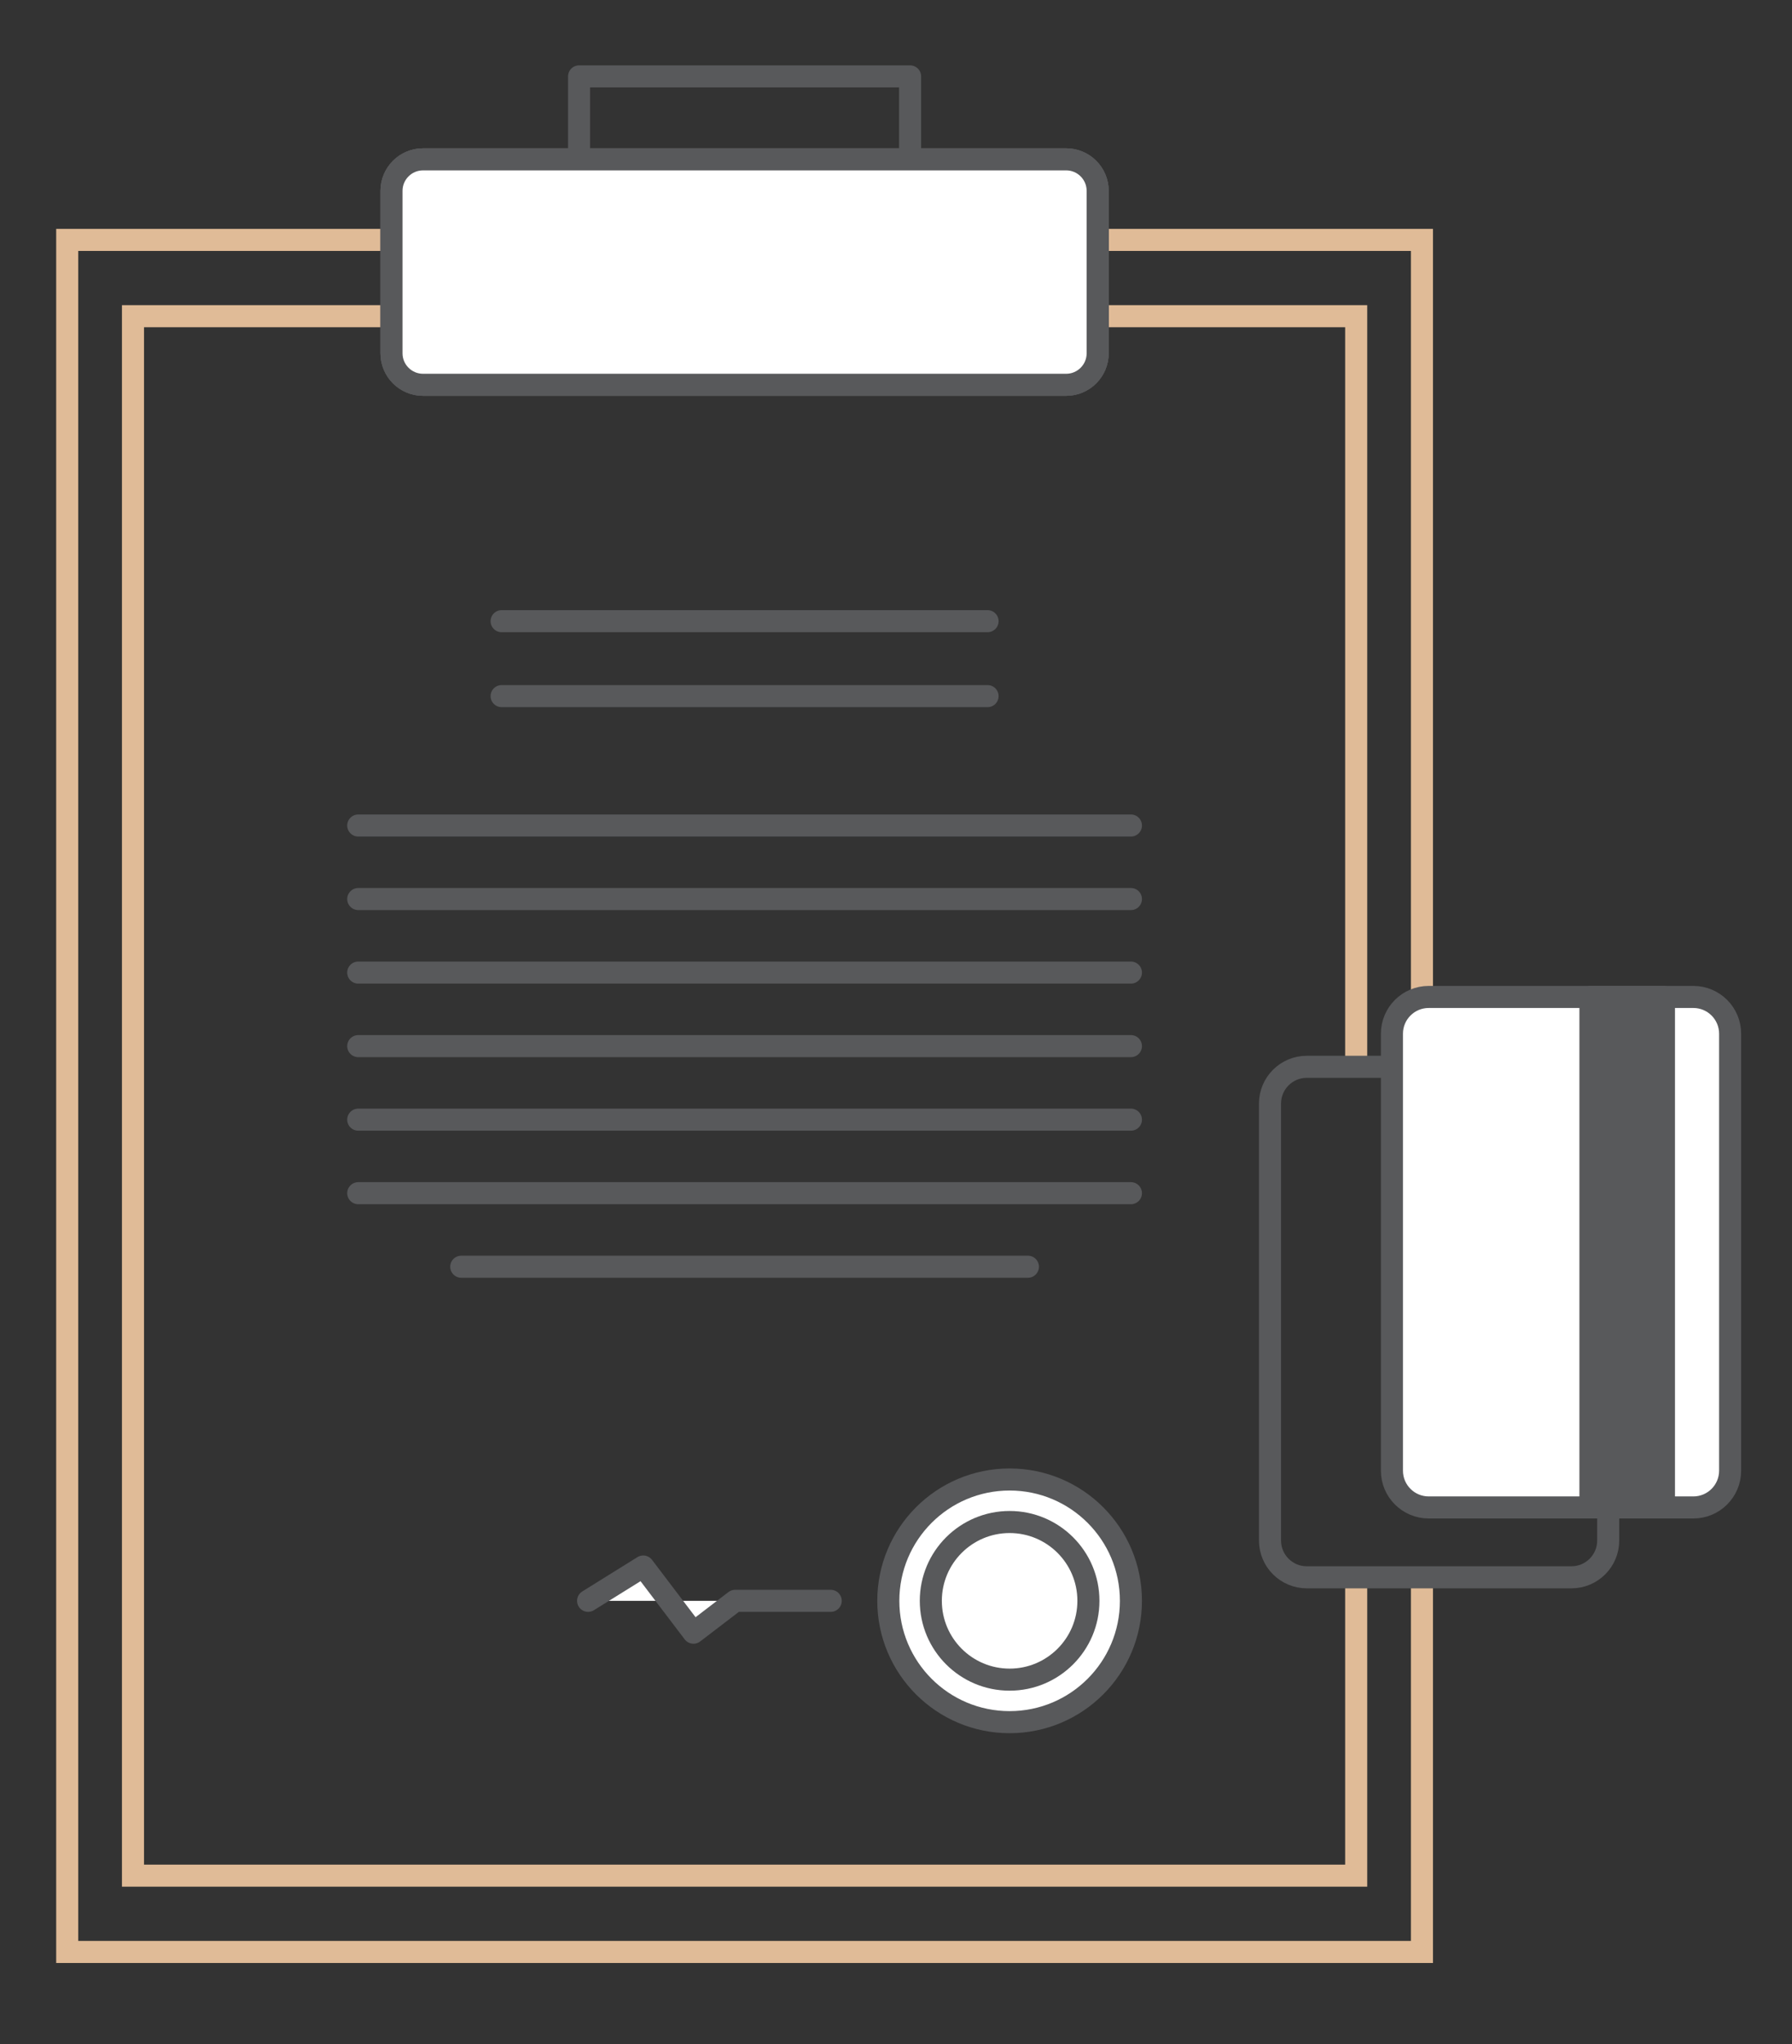 <?xml version="1.0" encoding="utf-8"?>
<!-- Generator: Adobe Illustrator 16.0.0, SVG Export Plug-In . SVG Version: 6.00 Build 0)  -->
<!DOCTYPE svg PUBLIC "-//W3C//DTD SVG 1.1//EN" "http://www.w3.org/Graphics/SVG/1.1/DTD/svg11.dtd">
<svg version="1.1" id="Слой_1" xmlns="http://www.w3.org/2000/svg" xmlns:xlink="http://www.w3.org/1999/xlink" x="0px" y="0px"
	 width="243.739px" height="278px" viewBox="0 0 243.739 278" enable-background="new 0 0 243.739 278" xml:space="preserve">
<rect x="0" y="0" width="243.739" height="278" fill="#333333" stroke="none"/>
<g>
	<defs>
		<rect id="SVGID_1_" x="-220.357" y="-1482.111" width="1440" height="3111"/>
	</defs>
	<clipPath id="SVGID_2_">
		<use xlink:href="#SVGID_1_"  overflow="visible"/>
	</clipPath>
</g>
<g>
	<defs>
		<rect id="SVGID_3_" x="234.172" y="-721.574" width="20.975" height="64.03"/>
	</defs>
	<clipPath id="SVGID_4_">
		<use xlink:href="#SVGID_3_"  overflow="visible"/>
	</clipPath>
	<g clip-path="url(#SVGID_4_)">
		<defs>
			<rect id="SVGID_5_" x="-220.357" y="-1482.111" width="1440" height="3111"/>
		</defs>
		<clipPath id="SVGID_6_">
			<use xlink:href="#SVGID_5_"  overflow="visible"/>
		</clipPath>
	</g>
</g>
<g>
	<defs>
		<rect id="SVGID_7_" x="-220.357" y="-1482.111" width="1440" height="3111"/>
	</defs>
	<clipPath id="SVGID_8_">
		<use xlink:href="#SVGID_7_"  overflow="visible"/>
	</clipPath>
</g>
<g>
	<defs>
		<polygon id="SVGID_9_" points="215.071,993.799 215.071,1016.408 247.578,1016.408 230.808,993.799 		"/>
	</defs>
	<clipPath id="SVGID_10_">
		<use xlink:href="#SVGID_9_"  overflow="visible"/>
	</clipPath>
	<g clip-path="url(#SVGID_10_)">
		<defs>
			<rect id="SVGID_11_" x="-220.357" y="-1482.111" width="1440" height="3111"/>
		</defs>
		<clipPath id="SVGID_12_">
			<use xlink:href="#SVGID_11_"  overflow="visible"/>
		</clipPath>
	</g>
</g>
<g>
	<defs>
		<rect id="SVGID_13_" x="-220.357" y="-1482.111" width="1440" height="3111"/>
	</defs>
	<clipPath id="SVGID_14_">
		<use xlink:href="#SVGID_13_"  overflow="visible"/>
	</clipPath>
</g>
<g>
	<defs>
		<path id="SVGID_15_" d="M252.98,1066.5c0,10.293-8.351,18.638-18.653,18.638s-18.653-8.345-18.653-18.638
			s8.351-18.637,18.653-18.637S252.98,1056.207,252.98,1066.5"/>
	</defs>
	<clipPath id="SVGID_16_">
		<use xlink:href="#SVGID_15_"  overflow="visible"/>
	</clipPath>
	<g clip-path="url(#SVGID_16_)">
		<defs>
			<rect id="SVGID_17_" x="-220.357" y="-1482.111" width="1440" height="3111"/>
		</defs>
		<clipPath id="SVGID_18_">
			<use xlink:href="#SVGID_17_"  overflow="visible"/>
		</clipPath>
	</g>
</g>
<g>
	<defs>
		<rect id="SVGID_19_" x="-220.357" y="-1482.111" width="1440" height="3111"/>
	</defs>
	<clipPath id="SVGID_20_">
		<use xlink:href="#SVGID_19_"  overflow="visible"/>
	</clipPath>
</g>
<g>
	<defs>
		<path id="SVGID_21_" d="M241.322,1066.5c0,3.86-3.132,6.989-6.995,6.989s-6.995-3.129-6.995-6.989
			c0-3.859,3.132-6.989,6.995-6.989S241.322,1062.64,241.322,1066.5"/>
	</defs>
	<clipPath id="SVGID_22_">
		<use xlink:href="#SVGID_21_"  overflow="visible"/>
	</clipPath>
	<g clip-path="url(#SVGID_22_)">
		<defs>
			<rect id="SVGID_23_" x="-220.357" y="-1482.111" width="1440" height="3111"/>
		</defs>
		<clipPath id="SVGID_24_">
			<use xlink:href="#SVGID_23_"  overflow="visible"/>
		</clipPath>
	</g>
</g>
<g>
	<defs>
		<ellipse id="SVGID_25_" cx="234.327" cy="1066.5" rx="6.995" ry="6.989"/>
	</defs>
	<clipPath id="SVGID_26_">
		<use xlink:href="#SVGID_25_"  overflow="visible"/>
	</clipPath>
	<g clip-path="url(#SVGID_26_)">
		<defs>
			<rect id="SVGID_27_" x="-220.357" y="-1482.111" width="1440" height="3111"/>
		</defs>
		<clipPath id="SVGID_28_">
			<use xlink:href="#SVGID_27_"  overflow="visible"/>
		</clipPath>
	</g>
</g>
<g>
	<defs>
		<rect id="SVGID_29_" x="-220.357" y="-1482.111" width="1440" height="3111"/>
	</defs>
	<clipPath id="SVGID_30_">
		<use xlink:href="#SVGID_29_"  overflow="visible"/>
	</clipPath>
</g>
<g>
	<defs>
		<path id="SVGID_31_" d="M112.479,1066.5c0,10.293-8.351,18.638-18.653,18.638s-18.653-8.345-18.653-18.638
			s8.351-18.637,18.653-18.637S112.479,1056.207,112.479,1066.5"/>
	</defs>
	<clipPath id="SVGID_32_">
		<use xlink:href="#SVGID_31_"  overflow="visible"/>
	</clipPath>
	<g clip-path="url(#SVGID_32_)">
		<defs>
			<rect id="SVGID_33_" x="-220.357" y="-1482.111" width="1440" height="3111"/>
		</defs>
		<clipPath id="SVGID_34_">
			<use xlink:href="#SVGID_33_"  overflow="visible"/>
		</clipPath>
	</g>
</g>
<g>
	<defs>
		<rect id="SVGID_35_" x="-220.357" y="-1482.111" width="1440" height="3111"/>
	</defs>
	<clipPath id="SVGID_36_">
		<use xlink:href="#SVGID_35_"  overflow="visible"/>
	</clipPath>
</g>
<g>
	<defs>
		<path id="SVGID_37_" d="M100.822,1066.5c0,3.86-3.132,6.989-6.995,6.989c-3.863,0-6.995-3.129-6.995-6.989
			c0-3.859,3.132-6.989,6.995-6.989C97.689,1059.51,100.822,1062.64,100.822,1066.5"/>
	</defs>
	<clipPath id="SVGID_38_">
		<use xlink:href="#SVGID_37_"  overflow="visible"/>
	</clipPath>
	<g clip-path="url(#SVGID_38_)">
		<defs>
			<rect id="SVGID_39_" x="-220.357" y="-1482.111" width="1440" height="3111"/>
		</defs>
		<clipPath id="SVGID_40_">
			<use xlink:href="#SVGID_39_"  overflow="visible"/>
		</clipPath>
	</g>
</g>
<g>
	<defs>
		<rect id="SVGID_41_" x="-220.357" y="-1482.111" width="1440" height="3111"/>
	</defs>
	<clipPath id="SVGID_42_">
		<use xlink:href="#SVGID_41_"  overflow="visible"/>
	</clipPath>
	
		<rect x="78.763" y="10.389" clip-path="url(#SVGID_42_)" fill="none" stroke="#58595B" stroke-width="3" stroke-linecap="round" stroke-linejoin="round" stroke-miterlimit="10" width="45.024" height="11.543"/>
</g>
<g>
	<defs>
		<path id="SVGID_43_" d="M68.227,84.473h66.096H68.227z"/>
	</defs>
	<clipPath id="SVGID_44_">
		<use xlink:href="#SVGID_43_"  overflow="visible"/>
	</clipPath>
	<g clip-path="url(#SVGID_44_)">
		<defs>
			<rect id="SVGID_45_" x="-220.357" y="-1482.111" width="1440" height="3111"/>
		</defs>
		<clipPath id="SVGID_46_">
			<use xlink:href="#SVGID_45_"  overflow="visible"/>
		</clipPath>
		<rect x="63.227" y="79.474" clip-path="url(#SVGID_46_)" fill="#FFFFFF" width="76.096" height="10"/>
	</g>
</g>
<g>
	<defs>
		<rect id="SVGID_47_" x="-220.357" y="-1482.111" width="1440" height="3111"/>
	</defs>
	<clipPath id="SVGID_48_">
		<use xlink:href="#SVGID_47_"  overflow="visible"/>
	</clipPath>
	
		<line clip-path="url(#SVGID_48_)" fill="none" stroke="#58595B" stroke-width="3" stroke-linecap="round" stroke-linejoin="round" stroke-miterlimit="10" x1="68.227" y1="84.473" x2="134.323" y2="84.473"/>
</g>
<g>
	<defs>
		<path id="SVGID_49_" d="M68.227,94.663h66.096H68.227z"/>
	</defs>
	<clipPath id="SVGID_50_">
		<use xlink:href="#SVGID_49_"  overflow="visible"/>
	</clipPath>
	<g clip-path="url(#SVGID_50_)">
		<defs>
			<rect id="SVGID_51_" x="-220.357" y="-1482.111" width="1440" height="3111"/>
		</defs>
		<clipPath id="SVGID_52_">
			<use xlink:href="#SVGID_51_"  overflow="visible"/>
		</clipPath>
		<rect x="63.227" y="89.663" clip-path="url(#SVGID_52_)" fill="#FFFFFF" width="76.096" height="10"/>
	</g>
</g>
<g>
	<defs>
		<rect id="SVGID_53_" x="-220.357" y="-1482.111" width="1440" height="3111"/>
	</defs>
	<clipPath id="SVGID_54_">
		<use xlink:href="#SVGID_53_"  overflow="visible"/>
	</clipPath>
	
		<line clip-path="url(#SVGID_54_)" fill="none" stroke="#58595B" stroke-width="3" stroke-linecap="round" stroke-linejoin="round" stroke-miterlimit="10" x1="134.323" y1="94.664" x2="68.227" y2="94.664"/>
</g>
<g>
	<defs>
		<path id="SVGID_55_" d="M48.726,112.26h105.097H48.726z"/>
	</defs>
	<clipPath id="SVGID_56_">
		<use xlink:href="#SVGID_55_"  overflow="visible"/>
	</clipPath>
	<g clip-path="url(#SVGID_56_)">
		<defs>
			<rect id="SVGID_57_" x="-220.357" y="-1482.111" width="1440" height="3111"/>
		</defs>
		<clipPath id="SVGID_58_">
			<use xlink:href="#SVGID_57_"  overflow="visible"/>
		</clipPath>
		<rect x="43.726" y="107.26" clip-path="url(#SVGID_58_)" fill="#FFFFFF" width="115.097" height="10"/>
	</g>
</g>
<g>
	<defs>
		<rect id="SVGID_59_" x="-220.357" y="-1482.111" width="1440" height="3111"/>
	</defs>
	<clipPath id="SVGID_60_">
		<use xlink:href="#SVGID_59_"  overflow="visible"/>
	</clipPath>
	
		<line clip-path="url(#SVGID_60_)" fill="none" stroke="#58595B" stroke-width="3" stroke-linecap="round" stroke-linejoin="round" stroke-miterlimit="10" x1="48.726" y1="112.26" x2="153.823" y2="112.26"/>
</g>
<g>
	<defs>
		<path id="SVGID_61_" d="M48.726,122.26h105.097H48.726z"/>
	</defs>
	<clipPath id="SVGID_62_">
		<use xlink:href="#SVGID_61_"  overflow="visible"/>
	</clipPath>
	<g clip-path="url(#SVGID_62_)">
		<defs>
			<rect id="SVGID_63_" x="-220.357" y="-1482.111" width="1440" height="3111"/>
		</defs>
		<clipPath id="SVGID_64_">
			<use xlink:href="#SVGID_63_"  overflow="visible"/>
		</clipPath>
		<rect x="43.726" y="117.26" clip-path="url(#SVGID_64_)" fill="#FFFFFF" width="115.097" height="10"/>
	</g>
</g>
<g>
	<defs>
		<rect id="SVGID_65_" x="-220.357" y="-1482.111" width="1440" height="3111"/>
	</defs>
	<clipPath id="SVGID_66_">
		<use xlink:href="#SVGID_65_"  overflow="visible"/>
	</clipPath>
	
		<line clip-path="url(#SVGID_66_)" fill="none" stroke="#58595B" stroke-width="3" stroke-linecap="round" stroke-linejoin="round" stroke-miterlimit="10" x1="48.726" y1="122.26" x2="153.823" y2="122.26"/>
</g>
<g>
	<defs>
		<path id="SVGID_67_" d="M48.726,132.261h105.097H48.726z"/>
	</defs>
	<clipPath id="SVGID_68_">
		<use xlink:href="#SVGID_67_"  overflow="visible"/>
	</clipPath>
	<g clip-path="url(#SVGID_68_)">
		<defs>
			<rect id="SVGID_69_" x="-220.357" y="-1482.111" width="1440" height="3111"/>
		</defs>
		<clipPath id="SVGID_70_">
			<use xlink:href="#SVGID_69_"  overflow="visible"/>
		</clipPath>
		<rect x="43.726" y="127.261" clip-path="url(#SVGID_70_)" fill="#FFFFFF" width="115.097" height="10"/>
	</g>
</g>
<g>
	<defs>
		<rect id="SVGID_71_" x="-220.357" y="-1482.111" width="1440" height="3111"/>
	</defs>
	<clipPath id="SVGID_72_">
		<use xlink:href="#SVGID_71_"  overflow="visible"/>
	</clipPath>
	
		<line clip-path="url(#SVGID_72_)" fill="none" stroke="#58595B" stroke-width="3" stroke-linecap="round" stroke-linejoin="round" stroke-miterlimit="10" x1="48.726" y1="132.26" x2="153.823" y2="132.26"/>
</g>
<g>
	<defs>
		<path id="SVGID_73_" d="M48.726,142.261h105.097H48.726z"/>
	</defs>
	<clipPath id="SVGID_74_">
		<use xlink:href="#SVGID_73_"  overflow="visible"/>
	</clipPath>
	<g clip-path="url(#SVGID_74_)">
		<defs>
			<rect id="SVGID_75_" x="-220.357" y="-1482.111" width="1440" height="3111"/>
		</defs>
		<clipPath id="SVGID_76_">
			<use xlink:href="#SVGID_75_"  overflow="visible"/>
		</clipPath>
		<rect x="43.726" y="137.261" clip-path="url(#SVGID_76_)" fill="#FFFFFF" width="115.097" height="10"/>
	</g>
</g>
<g>
	<defs>
		<rect id="SVGID_77_" x="-220.357" y="-1482.111" width="1440" height="3111"/>
	</defs>
	<clipPath id="SVGID_78_">
		<use xlink:href="#SVGID_77_"  overflow="visible"/>
	</clipPath>
	
		<line clip-path="url(#SVGID_78_)" fill="none" stroke="#58595B" stroke-width="3" stroke-linecap="round" stroke-linejoin="round" stroke-miterlimit="10" x1="48.726" y1="142.26" x2="153.823" y2="142.26"/>
</g>
<g>
	<defs>
		<path id="SVGID_79_" d="M48.726,152.261h105.097H48.726z"/>
	</defs>
	<clipPath id="SVGID_80_">
		<use xlink:href="#SVGID_79_"  overflow="visible"/>
	</clipPath>
	<g clip-path="url(#SVGID_80_)">
		<defs>
			<rect id="SVGID_81_" x="-220.357" y="-1482.111" width="1440" height="3111"/>
		</defs>
		<clipPath id="SVGID_82_">
			<use xlink:href="#SVGID_81_"  overflow="visible"/>
		</clipPath>
		<rect x="43.726" y="147.261" clip-path="url(#SVGID_82_)" fill="#FFFFFF" width="115.097" height="10"/>
	</g>
</g>
<g>
	<defs>
		<rect id="SVGID_83_" x="-220.357" y="-1482.111" width="1440" height="3111"/>
	</defs>
	<clipPath id="SVGID_84_">
		<use xlink:href="#SVGID_83_"  overflow="visible"/>
	</clipPath>
	
		<line clip-path="url(#SVGID_84_)" fill="none" stroke="#58595B" stroke-width="3" stroke-linecap="round" stroke-linejoin="round" stroke-miterlimit="10" x1="48.726" y1="152.26" x2="153.823" y2="152.26"/>
</g>
<g>
	<defs>
		<path id="SVGID_85_" d="M48.726,162.261h105.097H48.726z"/>
	</defs>
	<clipPath id="SVGID_86_">
		<use xlink:href="#SVGID_85_"  overflow="visible"/>
	</clipPath>
	<g clip-path="url(#SVGID_86_)">
		<defs>
			<rect id="SVGID_87_" x="-220.357" y="-1482.111" width="1440" height="3111"/>
		</defs>
		<clipPath id="SVGID_88_">
			<use xlink:href="#SVGID_87_"  overflow="visible"/>
		</clipPath>
		<rect x="43.726" y="157.261" clip-path="url(#SVGID_88_)" fill="#FFFFFF" width="115.097" height="10"/>
	</g>
</g>
<g>
	<defs>
		<rect id="SVGID_89_" x="-220.357" y="-1482.111" width="1440" height="3111"/>
	</defs>
	<clipPath id="SVGID_90_">
		<use xlink:href="#SVGID_89_"  overflow="visible"/>
	</clipPath>
	
		<line clip-path="url(#SVGID_90_)" fill="none" stroke="#58595B" stroke-width="3" stroke-linecap="round" stroke-linejoin="round" stroke-miterlimit="10" x1="48.726" y1="162.26" x2="153.823" y2="162.26"/>
</g>
<g>
	<defs>
		<path id="SVGID_91_" d="M62.737,172.26h77.075H62.737z"/>
	</defs>
	<clipPath id="SVGID_92_">
		<use xlink:href="#SVGID_91_"  overflow="visible"/>
	</clipPath>
	<g clip-path="url(#SVGID_92_)">
		<defs>
			<rect id="SVGID_93_" x="-220.357" y="-1482.111" width="1440" height="3111"/>
		</defs>
		<clipPath id="SVGID_94_">
			<use xlink:href="#SVGID_93_"  overflow="visible"/>
		</clipPath>
		<rect x="57.737" y="167.26" clip-path="url(#SVGID_94_)" fill="#FFFFFF" width="87.075" height="10"/>
	</g>
</g>
<g>
	<defs>
		<rect id="SVGID_95_" x="-220.357" y="-1482.111" width="1440" height="3111"/>
	</defs>
	<clipPath id="SVGID_96_">
		<use xlink:href="#SVGID_95_"  overflow="visible"/>
	</clipPath>
	
		<line clip-path="url(#SVGID_96_)" fill="none" stroke="#58595B" stroke-width="3" stroke-linecap="round" stroke-linejoin="round" stroke-miterlimit="10" x1="62.737" y1="172.26" x2="139.812" y2="172.26"/>
</g>
<g>
	<defs>
		<polyline id="SVGID_97_" points="79.99,217.694 87.49,213.027 94.323,222.027 99.99,217.694 112.99,217.694 		"/>
	</defs>
	<clipPath id="SVGID_98_">
		<use xlink:href="#SVGID_97_"  overflow="visible"/>
	</clipPath>
	<g clip-path="url(#SVGID_98_)">
		<defs>
			<rect id="SVGID_99_" x="-220.357" y="-1482.111" width="1440" height="3111"/>
		</defs>
		<clipPath id="SVGID_100_">
			<use xlink:href="#SVGID_99_"  overflow="visible"/>
		</clipPath>
		<rect x="74.99" y="208.027" clip-path="url(#SVGID_100_)" fill="#FFFFFF" width="43" height="19"/>
	</g>
</g>
<g>
	<defs>
		<rect id="SVGID_101_" x="-220.357" y="-1482.111" width="1440" height="3111"/>
	</defs>
	<clipPath id="SVGID_102_">
		<use xlink:href="#SVGID_101_"  overflow="visible"/>
	</clipPath>
	
		<polyline clip-path="url(#SVGID_102_)" fill="none" stroke="#58595B" stroke-width="3" stroke-linecap="round" stroke-linejoin="round" stroke-miterlimit="10" points="
		79.99,217.694 87.49,213.027 94.323,222.027 99.99,217.694 112.99,217.694 	"/>
</g>
<g>
	<defs>
		<circle id="SVGID_103_" cx="137.323" cy="217.694" r="16.5"/>
	</defs>
	<clipPath id="SVGID_104_">
		<use xlink:href="#SVGID_103_"  overflow="visible"/>
	</clipPath>
	<g clip-path="url(#SVGID_104_)">
		<defs>
			<rect id="SVGID_105_" x="-220.357" y="-1482.111" width="1440" height="3111"/>
		</defs>
		<clipPath id="SVGID_106_">
			<use xlink:href="#SVGID_105_"  overflow="visible"/>
		</clipPath>
		<rect x="115.823" y="196.194" clip-path="url(#SVGID_106_)" fill="#FFFFFF" width="43" height="43"/>
	</g>
</g>
<g>
	<defs>
		<rect id="SVGID_107_" x="-220.357" y="-1482.111" width="1440" height="3111"/>
	</defs>
	<clipPath id="SVGID_108_">
		<use xlink:href="#SVGID_107_"  overflow="visible"/>
	</clipPath>
	
		<circle clip-path="url(#SVGID_108_)" fill="none" stroke="#58595B" stroke-width="3" stroke-linecap="round" stroke-linejoin="round" stroke-miterlimit="10" cx="137.323" cy="217.694" r="16.5"/>
</g>
<g>
	<defs>
		<path id="SVGID_109_" d="M148.041,217.694c0,5.92-4.798,10.719-10.718,10.719c-5.919,0-10.718-4.799-10.718-10.719
			s4.799-10.718,10.718-10.718C143.243,206.976,148.041,211.774,148.041,217.694"/>
	</defs>
	<clipPath id="SVGID_110_">
		<use xlink:href="#SVGID_109_"  overflow="visible"/>
	</clipPath>
	<g clip-path="url(#SVGID_110_)">
		<defs>
			<rect id="SVGID_111_" x="-220.357" y="-1482.111" width="1440" height="3111"/>
		</defs>
		<clipPath id="SVGID_112_">
			<use xlink:href="#SVGID_111_"  overflow="visible"/>
		</clipPath>
		<rect x="121.605" y="201.976" clip-path="url(#SVGID_112_)" fill="#FFFFFF" width="31.436" height="31.437"/>
	</g>
</g>
<g>
	<defs>
		<rect id="SVGID_113_" x="-220.357" y="-1482.111" width="1440" height="3111"/>
	</defs>
	<clipPath id="SVGID_114_">
		<use xlink:href="#SVGID_113_"  overflow="visible"/>
	</clipPath>
	
		<circle clip-path="url(#SVGID_114_)" fill="none" stroke="#58595B" stroke-width="3" stroke-linecap="round" stroke-linejoin="round" stroke-miterlimit="10" cx="137.323" cy="217.694" r="10.718"/>
	<polyline clip-path="url(#SVGID_114_)" fill="none" stroke="#E0BB97" stroke-width="3" stroke-miterlimit="10" points="
		193.407,145.075 193.407,32.624 9.143,32.624 9.143,265.444 193.407,265.444 193.407,214.495 	"/>
	<polyline clip-path="url(#SVGID_114_)" fill="none" stroke="#E0BB97" stroke-width="3" stroke-miterlimit="10" points="
		184.461,145.075 184.461,42.999 18.087,42.999 18.087,255.068 184.461,255.068 184.461,214.495 	"/>
</g>
<g>
	<defs>
		<rect id="SVGID_115_" x="216.324" y="135.575" width="10" height="69.42"/>
	</defs>
	<clipPath id="SVGID_116_">
		<use xlink:href="#SVGID_115_"  overflow="visible"/>
	</clipPath>
	<g clip-path="url(#SVGID_116_)">
		<defs>
			<rect id="SVGID_117_" x="-220.357" y="-1482.111" width="1440" height="3111"/>
		</defs>
		<clipPath id="SVGID_118_">
			<use xlink:href="#SVGID_117_"  overflow="visible"/>
		</clipPath>
		<rect x="211.324" y="130.575" clip-path="url(#SVGID_118_)" fill="#FFFFFF" width="20" height="79.42"/>
	</g>
</g>
<g>
	<defs>
		<path id="SVGID_119_" d="M149.3,48.041c0,2.368-1.92,4.288-4.288,4.288H57.538c-2.368,0-4.288-1.92-4.288-4.288V25.958
			c0-2.368,1.92-4.288,4.288-4.288h87.474c2.368,0,4.288,1.92,4.288,4.288V48.041z"/>
	</defs>
	<clipPath id="SVGID_120_">
		<use xlink:href="#SVGID_119_"  overflow="visible"/>
	</clipPath>
	<g clip-path="url(#SVGID_120_)">
		<defs>
			<rect id="SVGID_121_" x="-220.357" y="-1482.111" width="1440" height="3111"/>
		</defs>
		<clipPath id="SVGID_122_">
			<use xlink:href="#SVGID_121_"  overflow="visible"/>
		</clipPath>
		<rect x="48.25" y="16.669" clip-path="url(#SVGID_122_)" fill="#FFFFFF" width="106.05" height="40.659"/>
	</g>
</g>
<g>
	<defs>
		<rect id="SVGID_123_" x="-220.357" y="-1482.111" width="1440" height="3111"/>
	</defs>
	<clipPath id="SVGID_124_">
		<use xlink:href="#SVGID_123_"  overflow="visible"/>
	</clipPath>
	
		<path clip-path="url(#SVGID_124_)" fill="none" stroke="#58595B" stroke-width="3" stroke-linecap="round" stroke-linejoin="round" stroke-miterlimit="10" d="
		M149.3,48.041c0,2.368-1.92,4.288-4.288,4.288H57.538c-2.368,0-4.288-1.92-4.288-4.288V25.958c0-2.368,1.92-4.288,4.288-4.288
		h87.474c2.368,0,4.288,1.92,4.288,4.288V48.041z"/>
</g>
<g>
	<defs>
		<path id="SVGID_125_" d="M149.3,48.041c0,2.368-1.92,4.288-4.288,4.288H57.538c-2.368,0-4.288-1.92-4.288-4.288V25.958
			c0-2.368,1.92-4.288,4.288-4.288h87.474c2.368,0,4.288,1.92,4.288,4.288V48.041z"/>
	</defs>
	<clipPath id="SVGID_126_">
		<use xlink:href="#SVGID_125_"  overflow="visible"/>
	</clipPath>
	<g clip-path="url(#SVGID_126_)">
		<defs>
			<rect id="SVGID_127_" x="-220.357" y="-1482.111" width="1440" height="3111"/>
		</defs>
		<clipPath id="SVGID_128_">
			<use xlink:href="#SVGID_127_"  overflow="visible"/>
		</clipPath>
		<rect x="48.25" y="16.669" clip-path="url(#SVGID_128_)" fill="#FFFFFF" width="106.05" height="40.659"/>
	</g>
</g>
<g>
	<defs>
		<rect id="SVGID_129_" x="-220.357" y="-1482.111" width="1440" height="3111"/>
	</defs>
	<clipPath id="SVGID_130_">
		<use xlink:href="#SVGID_129_"  overflow="visible"/>
	</clipPath>
	
		<path clip-path="url(#SVGID_130_)" fill="none" stroke="#58595B" stroke-width="3" stroke-linecap="round" stroke-linejoin="round" stroke-miterlimit="10" d="
		M149.3,48.041c0,2.368-1.92,4.288-4.288,4.288H57.538c-2.368,0-4.288-1.92-4.288-4.288V25.958c0-2.368,1.92-4.288,4.288-4.288
		h87.474c2.368,0,4.288,1.92,4.288,4.288V48.041z"/>
</g>
<g>
	<defs>
		<path id="SVGID_131_" d="M149.3,48.041c0,2.368-1.92,4.288-4.288,4.288H57.538c-2.368,0-4.288-1.92-4.288-4.288V25.958
			c0-2.368,1.92-4.288,4.288-4.288h87.474c2.368,0,4.288,1.92,4.288,4.288V48.041z"/>
	</defs>
	<clipPath id="SVGID_132_">
		<use xlink:href="#SVGID_131_"  overflow="visible"/>
	</clipPath>
	<g clip-path="url(#SVGID_132_)">
		<defs>
			<rect id="SVGID_133_" x="-220.357" y="-1482.111" width="1440" height="3111"/>
		</defs>
		<clipPath id="SVGID_134_">
			<use xlink:href="#SVGID_133_"  overflow="visible"/>
		</clipPath>
		<rect x="48.25" y="16.669" clip-path="url(#SVGID_134_)" fill="#FFFFFF" width="106.05" height="40.659"/>
	</g>
</g>
<g>
	<defs>
		<rect id="SVGID_135_" x="-220.357" y="-1482.111" width="1440" height="3111"/>
	</defs>
	<clipPath id="SVGID_136_">
		<use xlink:href="#SVGID_135_"  overflow="visible"/>
	</clipPath>
	
		<path clip-path="url(#SVGID_136_)" fill="none" stroke="#58595B" stroke-width="3" stroke-linecap="round" stroke-linejoin="round" stroke-miterlimit="10" d="
		M149.3,48.041c0,2.368-1.92,4.288-4.288,4.288H57.538c-2.368,0-4.288-1.92-4.288-4.288V25.958c0-2.368,1.92-4.288,4.288-4.288
		h87.474c2.368,0,4.288,1.92,4.288,4.288V48.041z"/>
	<path clip-path="url(#SVGID_136_)" fill="none" stroke="#58595B" stroke-width="3" stroke-miterlimit="10" d="M218.74,150.074
		c0-2.762-2.239-5-5-5h-36c-2.761,0-5,2.238-5,5v59.421c0,2.762,2.239,5,5,5h36c2.761,0,5-2.238,5-5V150.074z"/>
</g>
<g>
	<defs>
		<path id="SVGID_137_" d="M235.323,140.574c0-2.762-2.239-5-5-5h-36c-2.761,0-5,2.238-5,5v59.421c0,2.762,2.239,5,5,5h36
			c2.761,0,5-2.238,5-5V140.574z"/>
	</defs>
	<clipPath id="SVGID_138_">
		<use xlink:href="#SVGID_137_"  overflow="visible"/>
	</clipPath>
	<g clip-path="url(#SVGID_138_)">
		<defs>
			<rect id="SVGID_139_" x="-220.357" y="-1482.111" width="1440" height="3111"/>
		</defs>
		<clipPath id="SVGID_140_">
			<use xlink:href="#SVGID_139_"  overflow="visible"/>
		</clipPath>
		<rect x="184.323" y="130.574" clip-path="url(#SVGID_140_)" fill="#FFFFFF" width="56" height="79.421"/>
	</g>
</g>
<g>
	<defs>
		<rect id="SVGID_141_" x="-220.357" y="-1482.111" width="1440" height="3111"/>
	</defs>
	<clipPath id="SVGID_142_">
		<use xlink:href="#SVGID_141_"  overflow="visible"/>
	</clipPath>
	
		<path clip-path="url(#SVGID_142_)" fill="none" stroke="#58595B" stroke-width="3" stroke-linecap="round" stroke-linejoin="round" stroke-miterlimit="10" d="
		M235.323,140.574c0-2.762-2.239-5-5-5h-36c-2.761,0-5,2.238-5,5v59.421c0,2.762,2.239,5,5,5h36c2.761,0,5-2.238,5-5V140.574z"/>
</g>
<g>
	<defs>
		<rect id="SVGID_143_" x="216.324" y="135.575" width="10" height="69.42"/>
	</defs>
	<clipPath id="SVGID_144_">
		<use xlink:href="#SVGID_143_"  overflow="visible"/>
	</clipPath>
	<g clip-path="url(#SVGID_144_)">
		<defs>
			<rect id="SVGID_145_" x="-220.357" y="-1482.111" width="1440" height="3111"/>
		</defs>
		<clipPath id="SVGID_146_">
			<use xlink:href="#SVGID_145_"  overflow="visible"/>
		</clipPath>
		<rect x="211.324" y="130.575" clip-path="url(#SVGID_146_)" fill="#58595B" width="20" height="79.42"/>
	</g>
</g>
<rect x="216.324" y="135.575" fill="none" stroke="#58595B" stroke-width="3" stroke-linecap="round" stroke-linejoin="round" stroke-miterlimit="10" width="10" height="69.42"/>
<rect x="-220.357" y="-1482.111" fill="none" width="1440" height="3111"/>
<g>
	<defs>
		<rect id="SVGID_147_" x="113.131" y="-368.076" width="6.814" height="6.816"/>
	</defs>
	<clipPath id="SVGID_148_">
		<use xlink:href="#SVGID_147_"  overflow="visible"/>
	</clipPath>
	<g clip-path="url(#SVGID_148_)">
		<defs>
			<rect id="SVGID_149_" x="-220.357" y="-1482.111" width="1440" height="3111"/>
		</defs>
		<clipPath id="SVGID_150_">
			<use xlink:href="#SVGID_149_"  overflow="visible"/>
		</clipPath>
	</g>
</g>
<g>
	<defs>
		<rect id="SVGID_151_" x="125.467" y="-368.076" width="6.814" height="6.816"/>
	</defs>
	<clipPath id="SVGID_152_">
		<use xlink:href="#SVGID_151_"  overflow="visible"/>
	</clipPath>
	<g clip-path="url(#SVGID_152_)">
		<defs>
			<rect id="SVGID_153_" x="-220.357" y="-1482.111" width="1440" height="3111"/>
		</defs>
		<clipPath id="SVGID_154_">
			<use xlink:href="#SVGID_153_"  overflow="visible"/>
		</clipPath>
	</g>
</g>
<g>
	<defs>
		<rect id="SVGID_155_" x="137.805" y="-368.076" width="6.815" height="6.816"/>
	</defs>
	<clipPath id="SVGID_156_">
		<use xlink:href="#SVGID_155_"  overflow="visible"/>
	</clipPath>
	<g clip-path="url(#SVGID_156_)">
		<defs>
			<rect id="SVGID_157_" x="-220.357" y="-1482.111" width="1440" height="3111"/>
		</defs>
		<clipPath id="SVGID_158_">
			<use xlink:href="#SVGID_157_"  overflow="visible"/>
		</clipPath>
	</g>
</g>
<g>
	<defs>
		<rect id="SVGID_159_" x="150.142" y="-368.076" width="6.814" height="6.816"/>
	</defs>
	<clipPath id="SVGID_160_">
		<use xlink:href="#SVGID_159_"  overflow="visible"/>
	</clipPath>
	<g clip-path="url(#SVGID_160_)">
		<defs>
			<rect id="SVGID_161_" x="-220.357" y="-1482.111" width="1440" height="3111"/>
		</defs>
		<clipPath id="SVGID_162_">
			<use xlink:href="#SVGID_161_"  overflow="visible"/>
		</clipPath>
	</g>
</g>
<g>
	<defs>
		<rect id="SVGID_163_" x="162.479" y="-368.076" width="6.815" height="6.816"/>
	</defs>
	<clipPath id="SVGID_164_">
		<use xlink:href="#SVGID_163_"  overflow="visible"/>
	</clipPath>
	<g clip-path="url(#SVGID_164_)">
		<defs>
			<rect id="SVGID_165_" x="-220.357" y="-1482.111" width="1440" height="3111"/>
		</defs>
		<clipPath id="SVGID_166_">
			<use xlink:href="#SVGID_165_"  overflow="visible"/>
		</clipPath>
	</g>
</g>
<g>
	<defs>
		<rect id="SVGID_167_" x="174.817" y="-368.076" width="6.815" height="6.816"/>
	</defs>
	<clipPath id="SVGID_168_">
		<use xlink:href="#SVGID_167_"  overflow="visible"/>
	</clipPath>
	<g clip-path="url(#SVGID_168_)">
		<defs>
			<rect id="SVGID_169_" x="-220.357" y="-1482.111" width="1440" height="3111"/>
		</defs>
		<clipPath id="SVGID_170_">
			<use xlink:href="#SVGID_169_"  overflow="visible"/>
		</clipPath>
	</g>
</g>
<g>
	<defs>
		<rect id="SVGID_171_" x="223.153" y="-294.367" width="20.585" height="62.897"/>
	</defs>
	<clipPath id="SVGID_172_">
		<use xlink:href="#SVGID_171_"  overflow="visible"/>
	</clipPath>
	<g clip-path="url(#SVGID_172_)">
		<defs>
			<rect id="SVGID_173_" x="-220.357" y="-1482.111" width="1440" height="3111"/>
		</defs>
		<clipPath id="SVGID_174_">
			<use xlink:href="#SVGID_173_"  overflow="visible"/>
		</clipPath>
	</g>
</g>
<g>
	<defs>
		<rect id="SVGID_175_" x="-220.357" y="-1482.111" width="1440" height="3111"/>
	</defs>
	<clipPath id="SVGID_176_">
		<use xlink:href="#SVGID_175_"  overflow="visible"/>
	</clipPath>
</g>
<g>
	<defs>
		<polygon id="SVGID_177_" points="228.912,-1106.733 238.617,-1116.438 259.953,-1095.103 265.373,-1100.523 244.037,-1121.858 
			253.743,-1131.562 195.159,-1165.318 		"/>
	</defs>
	<clipPath id="SVGID_178_">
		<use xlink:href="#SVGID_177_"  overflow="visible"/>
	</clipPath>
	<g clip-path="url(#SVGID_178_)">
		<defs>
			<rect id="SVGID_179_" x="-220.357" y="-1482.111" width="1440" height="3111"/>
		</defs>
		<clipPath id="SVGID_180_">
			<use xlink:href="#SVGID_179_"  overflow="visible"/>
		</clipPath>
	</g>
</g>
<g>
	<defs>
		<rect id="SVGID_181_" x="-220.357" y="-1482.111" width="1440" height="3111"/>
	</defs>
	<clipPath id="SVGID_182_">
		<use xlink:href="#SVGID_181_"  overflow="visible"/>
	</clipPath>
</g>
<g>
	<defs>
		<path id="SVGID_183_" d="M41.49-1133.217c0,0.675,0.548,1.223,1.224,1.223h57.126h40.669h47.062c0.677,0,1.224-0.548,1.224-1.223
			v-53.183v-72.769c0-0.675-0.547-1.223-1.224-1.223h-47.062c-0.675,0-1.222,0.548-1.222,1.223v54.272H99.839h-5.804v-1.779
			c0-1.059-0.861-1.919-1.919-1.919h-3.286c-0.675,0-1.223,0.547-1.223,1.223c0,0.676,0.548,1.225,1.223,1.225h2.756v1.25h-4.794
			v-2.475c0-0.676-0.548-1.223-1.224-1.223c-0.677,0-1.224,0.547-1.224,1.223v2.475H79.55v-1.25h2.752
			c0.678,0,1.225-0.549,1.225-1.225c0-0.676-0.547-1.223-1.225-1.223H79.02c-1.058,0-1.918,0.86-1.918,1.919v1.779H65.455v-1.779
			c0-1.059-0.862-1.919-1.917-1.919h-3.286c-0.676,0-1.224,0.547-1.224,1.223c0,0.676,0.548,1.225,1.224,1.225h2.754v1.25H58.21
			v-2.475c0-0.676-0.547-1.223-1.223-1.223c-0.677,0-1.225,0.547-1.225,1.223v2.475h-4.795v-1.25h2.755
			c0.677,0,1.224-0.549,1.224-1.225c0-0.676-0.547-1.223-1.224-1.223h-3.285c-1.057,0-1.917,0.86-1.917,1.919v1.779h-5.807
			c-0.676,0-1.224,0.548-1.224,1.224V-1133.217z M141.733-1203.673v-54.271h44.613v70.32h-44.613V-1203.673z M141.733-1134.442
			h44.613v-50.733h-44.613V-1134.442z M121.4-1144.233h17.886v-40.942H121.4V-1144.233z M101.064-1199.456h38.222v-2.993h-38.222
			V-1199.456z M101.064-1187.623h38.222v-9.384h-38.222V-1187.623z M101.064-1144.233h17.887v-40.942h-17.887V-1144.233z
			 M101.064-1134.442h38.222v-7.344h-38.222V-1134.442z M43.938-1193.677h54.679v-8.772H43.938V-1193.677z M43.938-1191.228h54.679
			v6.733h-3.945v-2.789c0-0.676-0.548-1.224-1.223-1.224H49.107c-0.677,0-1.225,0.548-1.225,1.224v2.789h-3.945V-1191.228z
			 M50.331-1184.495h41.893v-1.564H50.331V-1184.495z M43.938-1179.191h54.679v-2.857H43.938V-1179.191z M50.331-1149.674h41.893
			v-8.909H50.331V-1149.674z M61.774-1161.032c0.604-4.712,4.631-8.367,9.503-8.367c4.873,0,8.899,3.655,9.503,8.367H61.774z
			 M83.253-1161.032c-0.615-6.065-5.752-10.815-11.976-10.815c-6.225,0-11.361,4.75-11.976,10.815h-8.971v-15.711h41.893v15.711
			H83.253z M43.938-1176.743h3.945v28.293c0,0.676,0.548,1.225,1.225,1.225h44.341c0.675,0,1.223-0.549,1.223-1.225v-28.293h3.945
			v32.51H43.938V-1176.743z M43.938-1134.442h54.679v-7.344H43.938V-1134.442z"/>
	</defs>
	<clipPath id="SVGID_184_">
		<use xlink:href="#SVGID_183_"  overflow="visible"/>
	</clipPath>
	<g clip-path="url(#SVGID_184_)">
		<defs>
			<rect id="SVGID_185_" x="-220.357" y="-1482.111" width="1440" height="3111"/>
		</defs>
		<clipPath id="SVGID_186_">
			<use xlink:href="#SVGID_185_"  overflow="visible"/>
		</clipPath>
	</g>
</g>
<g>
	<defs>
		<path id="SVGID_187_" d="M86.342-1199.847c-0.892,0-1.616,0.724-1.616,1.616c0,0.891,0.724,1.614,1.616,1.614
			c0.891,0,1.614-0.723,1.614-1.614C87.956-1199.123,87.233-1199.847,86.342-1199.847"/>
	</defs>
	<clipPath id="SVGID_188_">
		<use xlink:href="#SVGID_187_"  overflow="visible"/>
	</clipPath>
	<g clip-path="url(#SVGID_188_)">
		<defs>
			<rect id="SVGID_189_" x="-220.357" y="-1482.111" width="1440" height="3111"/>
		</defs>
		<clipPath id="SVGID_190_">
			<use xlink:href="#SVGID_189_"  overflow="visible"/>
		</clipPath>
	</g>
</g>
<g>
	<defs>
		<path id="SVGID_191_" d="M79.438-1199.456H63.117c-0.677,0-1.225,0.549-1.225,1.225c0,0.675,0.548,1.223,1.225,1.223h16.321
			c0.677,0,1.225-0.548,1.225-1.223C80.663-1198.907,80.114-1199.456,79.438-1199.456"/>
	</defs>
	<clipPath id="SVGID_192_">
		<use xlink:href="#SVGID_191_"  overflow="visible"/>
	</clipPath>
	<g clip-path="url(#SVGID_192_)">
		<defs>
			<rect id="SVGID_193_" x="-220.357" y="-1482.111" width="1440" height="3111"/>
		</defs>
		<clipPath id="SVGID_194_">
			<use xlink:href="#SVGID_193_"  overflow="visible"/>
		</clipPath>
	</g>
</g>
<g>
	<defs>
		<path id="SVGID_195_" d="M91.747-1199.847c-0.891,0-1.615,0.724-1.615,1.616c0,0.891,0.724,1.614,1.615,1.614
			c0.893,0,1.615-0.723,1.615-1.614C93.362-1199.123,92.64-1199.847,91.747-1199.847"/>
	</defs>
	<clipPath id="SVGID_196_">
		<use xlink:href="#SVGID_195_"  overflow="visible"/>
	</clipPath>
	<g clip-path="url(#SVGID_196_)">
		<defs>
			<rect id="SVGID_197_" x="-220.357" y="-1482.111" width="1440" height="3111"/>
		</defs>
		<clipPath id="SVGID_198_">
			<use xlink:href="#SVGID_197_"  overflow="visible"/>
		</clipPath>
	</g>
</g>
<g>
	<defs>
		<path id="SVGID_199_" d="M114.395-1182.182c-0.676,0-1.225,0.549-1.225,1.225v16.253c0,0.675,0.549,1.224,1.225,1.224
			c0.677,0,1.225-0.549,1.225-1.224v-16.253C115.62-1181.633,115.072-1182.182,114.395-1182.182"/>
	</defs>
	<clipPath id="SVGID_200_">
		<use xlink:href="#SVGID_199_"  overflow="visible"/>
	</clipPath>
	<g clip-path="url(#SVGID_200_)">
		<defs>
			<rect id="SVGID_201_" x="-220.357" y="-1482.111" width="1440" height="3111"/>
		</defs>
		<clipPath id="SVGID_202_">
			<use xlink:href="#SVGID_201_"  overflow="visible"/>
		</clipPath>
	</g>
</g>
<g>
	<defs>
		<path id="SVGID_203_" d="M134.933-1242.132c0.676,0,1.223-0.548,1.223-1.224c0-0.676-0.547-1.225-1.223-1.225h-29.516
			c-0.675,0-1.224,0.549-1.224,1.225c0,0.676,0.549,1.224,1.224,1.224h6.937v13.976h-3.375c-0.438,0-0.842,0.233-1.06,0.612
			c-0.219,0.379-0.219,0.846,0,1.225l4.6,7.957c0.219,0.379,0.623,0.611,1.059,0.611c0.438,0,0.842-0.232,1.061-0.611l4.6-7.957
			c0.219-0.379,0.219-0.846,0.001-1.225c-0.219-0.379-0.623-0.612-1.061-0.612h-3.376v-13.976h10.745v14.87l-4.437,7.673
			c-0.217,0.379-0.217,0.846,0,1.226c0.219,0.378,0.624,0.612,1.06,0.612h9.2c0.007-0.001,0.012-0.001,0.018,0
			c0.675,0,1.224-0.549,1.224-1.224c0-0.29-0.101-0.557-0.27-0.767l-4.348-7.52v-14.87H134.933z M116.058-1225.708l-2.48,4.287
			l-2.478-4.287H116.058z M129.25-1220.2h-4.957l2.478-4.286L129.25-1220.2z"/>
	</defs>
	<clipPath id="SVGID_204_">
		<use xlink:href="#SVGID_203_"  overflow="visible"/>
	</clipPath>
	<g clip-path="url(#SVGID_204_)">
		<defs>
			<rect id="SVGID_205_" x="-220.357" y="-1482.111" width="1440" height="3111"/>
		</defs>
		<clipPath id="SVGID_206_">
			<use xlink:href="#SVGID_205_"  overflow="visible"/>
		</clipPath>
	</g>
</g>
<g>
	<defs>
		<path id="SVGID_207_" d="M125.956-1163.479c0.676,0,1.224-0.549,1.224-1.225v-16.253c0-0.675-0.548-1.224-1.224-1.224
			c-0.677,0-1.225,0.549-1.225,1.224v16.253C124.731-1164.029,125.279-1163.479,125.956-1163.479"/>
	</defs>
	<clipPath id="SVGID_208_">
		<use xlink:href="#SVGID_207_"  overflow="visible"/>
	</clipPath>
	<g clip-path="url(#SVGID_208_)">
		<defs>
			<rect id="SVGID_209_" x="-220.357" y="-1482.111" width="1440" height="3111"/>
		</defs>
		<clipPath id="SVGID_210_">
			<use xlink:href="#SVGID_209_"  overflow="visible"/>
		</clipPath>
	</g>
</g>
<g>
	<defs>
		<path id="SVGID_211_" d="M128.541-1193.676H111.81c-0.676,0-1.224,0.549-1.224,1.225c0,0.675,0.548,1.223,1.224,1.223h16.731
			c0.676,0,1.224-0.548,1.224-1.223C129.765-1193.127,129.217-1193.676,128.541-1193.676"/>
	</defs>
	<clipPath id="SVGID_212_">
		<use xlink:href="#SVGID_211_"  overflow="visible"/>
	</clipPath>
	<g clip-path="url(#SVGID_212_)">
		<defs>
			<rect id="SVGID_213_" x="-220.357" y="-1482.111" width="1440" height="3111"/>
		</defs>
		<clipPath id="SVGID_214_">
			<use xlink:href="#SVGID_213_"  overflow="visible"/>
		</clipPath>
	</g>
</g>
<g>
	<defs>
		<path id="SVGID_215_" d="M50.807-1199.847c-0.892,0-1.615,0.724-1.615,1.616c0,0.891,0.723,1.614,1.615,1.614
			s1.616-0.723,1.616-1.614C52.423-1199.123,51.699-1199.847,50.807-1199.847"/>
	</defs>
	<clipPath id="SVGID_216_">
		<use xlink:href="#SVGID_215_"  overflow="visible"/>
	</clipPath>
	<g clip-path="url(#SVGID_216_)">
		<defs>
			<rect id="SVGID_217_" x="-220.357" y="-1482.111" width="1440" height="3111"/>
		</defs>
		<clipPath id="SVGID_218_">
			<use xlink:href="#SVGID_217_"  overflow="visible"/>
		</clipPath>
	</g>
</g>
<g>
	<defs>
		<path id="SVGID_219_" d="M145.679-1223.124c-0.678,0-1.225,0.548-1.225,1.224v17.137c0,0.676,0.547,1.225,1.225,1.225
			c0.676,0,1.224-0.549,1.224-1.225v-17.137C146.903-1222.576,146.354-1223.124,145.679-1223.124"/>
	</defs>
	<clipPath id="SVGID_220_">
		<use xlink:href="#SVGID_219_"  overflow="visible"/>
	</clipPath>
	<g clip-path="url(#SVGID_220_)">
		<defs>
			<rect id="SVGID_221_" x="-220.357" y="-1482.111" width="1440" height="3111"/>
		</defs>
		<clipPath id="SVGID_222_">
			<use xlink:href="#SVGID_221_"  overflow="visible"/>
		</clipPath>
	</g>
</g>
<g>
	<defs>
		<path id="SVGID_223_" d="M145.679-1178.646c-0.678,0-1.225,0.549-1.225,1.225v13.6c0,0.677,0.547,1.224,1.225,1.224
			c0.676,0,1.224-0.547,1.224-1.224v-13.6C146.903-1178.098,146.354-1178.646,145.679-1178.646"/>
	</defs>
	<clipPath id="SVGID_224_">
		<use xlink:href="#SVGID_223_"  overflow="visible"/>
	</clipPath>
	<g clip-path="url(#SVGID_224_)">
		<defs>
			<rect id="SVGID_225_" x="-220.357" y="-1482.111" width="1440" height="3111"/>
		</defs>
		<clipPath id="SVGID_226_">
			<use xlink:href="#SVGID_225_"  overflow="visible"/>
		</clipPath>
	</g>
</g>
<g>
	<defs>
		<path id="SVGID_227_" d="M87.598-1260.495H54.955c-0.676,0-1.224,0.549-1.224,1.225v8.009l-11.94,13.732
			c-0.317,0.362-0.39,0.875-0.191,1.311c0.199,0.437,0.633,0.717,1.114,0.717H99.84c0.48,0,0.915-0.28,1.114-0.717
			c0.199-0.436,0.125-0.949-0.19-1.311l-11.941-13.732v-8.009C88.823-1259.946,88.275-1260.495,87.598-1260.495z M56.179-1252.027
			h30.195v-6.019H56.179V-1252.027z M97.154-1237.95H45.4l10.112-11.629h31.529L97.154-1237.95z"/>
	</defs>
	<clipPath id="SVGID_228_">
		<use xlink:href="#SVGID_227_"  overflow="visible"/>
	</clipPath>
	<g clip-path="url(#SVGID_228_)">
		<defs>
			<rect id="SVGID_229_" x="-220.357" y="-1482.111" width="1440" height="3111"/>
		</defs>
		<clipPath id="SVGID_230_">
			<use xlink:href="#SVGID_229_"  overflow="visible"/>
		</clipPath>
	</g>
</g>
<g>
	<defs>
		<path id="SVGID_231_" d="M56.213-1199.847c-0.892,0-1.615,0.724-1.615,1.616c0,0.891,0.723,1.614,1.615,1.614
			s1.616-0.723,1.616-1.614C57.829-1199.123,57.105-1199.847,56.213-1199.847"/>
	</defs>
	<clipPath id="SVGID_232_">
		<use xlink:href="#SVGID_231_"  overflow="visible"/>
	</clipPath>
	<g clip-path="url(#SVGID_232_)">
		<defs>
			<rect id="SVGID_233_" x="-220.357" y="-1482.111" width="1440" height="3111"/>
		</defs>
		<clipPath id="SVGID_234_">
			<use xlink:href="#SVGID_233_"  overflow="visible"/>
		</clipPath>
	</g>
</g>
<g>
	<defs>
		<rect id="SVGID_235_" x="-220.357" y="-1482.111" width="1440" height="3111"/>
	</defs>
	<clipPath id="SVGID_236_">
		<use xlink:href="#SVGID_235_"  overflow="visible"/>
	</clipPath>
</g>
<g>
	<defs>
		<path id="SVGID_237_" d="M213.296,570.975c0,4.896,3.963,8.864,8.851,8.864c4.887,0,8.851-3.969,8.851-8.864
			c0-4.896-3.963-8.865-8.851-8.865C217.259,562.11,213.296,566.079,213.296,570.975"/>
	</defs>
	<clipPath id="SVGID_238_">
		<use xlink:href="#SVGID_237_"  overflow="visible"/>
	</clipPath>
	<g clip-path="url(#SVGID_238_)">
		<defs>
			<rect id="SVGID_239_" x="-220.357" y="-1482.111" width="1440" height="3111"/>
		</defs>
		<clipPath id="SVGID_240_">
			<use xlink:href="#SVGID_239_"  overflow="visible"/>
		</clipPath>
	</g>
</g>
<g>
	<defs>
		<ellipse id="SVGID_241_" cx="222.147" cy="570.975" rx="8.851" ry="8.864"/>
	</defs>
	<clipPath id="SVGID_242_">
		<use xlink:href="#SVGID_241_"  overflow="visible"/>
	</clipPath>
	<g clip-path="url(#SVGID_242_)">
		<defs>
			<rect id="SVGID_243_" x="-220.357" y="-1482.111" width="1440" height="3111"/>
		</defs>
		<clipPath id="SVGID_244_">
			<use xlink:href="#SVGID_243_"  overflow="visible"/>
		</clipPath>
	</g>
</g>
<g>
	<defs>
		<rect id="SVGID_245_" x="-220.357" y="-1482.111" width="1440" height="3111"/>
	</defs>
	<clipPath id="SVGID_246_">
		<use xlink:href="#SVGID_245_"  overflow="visible"/>
	</clipPath>
</g>
<g>
	<defs>
		<path id="SVGID_247_" d="M145.689,570.975c0,4.896,3.963,8.864,8.851,8.864c4.888,0,8.851-3.969,8.851-8.864
			c0-4.896-3.963-8.865-8.851-8.865C149.652,562.11,145.689,566.079,145.689,570.975"/>
	</defs>
	<clipPath id="SVGID_248_">
		<use xlink:href="#SVGID_247_"  overflow="visible"/>
	</clipPath>
	<g clip-path="url(#SVGID_248_)">
		<defs>
			<rect id="SVGID_249_" x="-220.357" y="-1482.111" width="1440" height="3111"/>
		</defs>
		<clipPath id="SVGID_250_">
			<use xlink:href="#SVGID_249_"  overflow="visible"/>
		</clipPath>
	</g>
</g>
<g>
	<defs>
		<ellipse id="SVGID_251_" cx="154.54" cy="570.975" rx="8.851" ry="8.864"/>
	</defs>
	<clipPath id="SVGID_252_">
		<use xlink:href="#SVGID_251_"  overflow="visible"/>
	</clipPath>
	<g clip-path="url(#SVGID_252_)">
		<defs>
			<rect id="SVGID_253_" x="-220.357" y="-1482.111" width="1440" height="3111"/>
		</defs>
		<clipPath id="SVGID_254_">
			<use xlink:href="#SVGID_253_"  overflow="visible"/>
		</clipPath>
	</g>
</g>
<g>
	<defs>
		<rect id="SVGID_255_" x="-220.357" y="-1482.111" width="1440" height="3111"/>
	</defs>
	<clipPath id="SVGID_256_">
		<use xlink:href="#SVGID_255_"  overflow="visible"/>
	</clipPath>
</g>
<g>
	<defs>
		<path id="SVGID_257_" d="M111.727,570.975c0,4.896,3.962,8.864,8.851,8.864c4.888,0,8.851-3.969,8.851-8.864
			c0-4.896-3.963-8.865-8.851-8.865C115.689,562.11,111.727,566.079,111.727,570.975"/>
	</defs>
	<clipPath id="SVGID_258_">
		<use xlink:href="#SVGID_257_"  overflow="visible"/>
	</clipPath>
	<g clip-path="url(#SVGID_258_)">
		<defs>
			<rect id="SVGID_259_" x="-220.357" y="-1482.111" width="1440" height="3111"/>
		</defs>
		<clipPath id="SVGID_260_">
			<use xlink:href="#SVGID_259_"  overflow="visible"/>
		</clipPath>
	</g>
</g>
<g>
	<defs>
		<ellipse id="SVGID_261_" cx="120.577" cy="570.975" rx="8.851" ry="8.864"/>
	</defs>
	<clipPath id="SVGID_262_">
		<use xlink:href="#SVGID_261_"  overflow="visible"/>
	</clipPath>
	<g clip-path="url(#SVGID_262_)">
		<defs>
			<rect id="SVGID_263_" x="-220.357" y="-1482.111" width="1440" height="3111"/>
		</defs>
		<clipPath id="SVGID_264_">
			<use xlink:href="#SVGID_263_"  overflow="visible"/>
		</clipPath>
	</g>
</g>
<g>
	<defs>
		<rect id="SVGID_265_" x="-220.357" y="-1482.111" width="1440" height="3111"/>
	</defs>
	<clipPath id="SVGID_266_">
		<use xlink:href="#SVGID_265_"  overflow="visible"/>
	</clipPath>
</g>
<g>
	<defs>
		<path id="SVGID_267_" d="M77.764,570.975c0,4.896,3.962,8.864,8.851,8.864c4.887,0,8.851-3.969,8.851-8.864
			c0-4.896-3.963-8.865-8.851-8.865C81.726,562.11,77.764,566.079,77.764,570.975"/>
	</defs>
	<clipPath id="SVGID_268_">
		<use xlink:href="#SVGID_267_"  overflow="visible"/>
	</clipPath>
	<g clip-path="url(#SVGID_268_)">
		<defs>
			<rect id="SVGID_269_" x="-220.357" y="-1482.111" width="1440" height="3111"/>
		</defs>
		<clipPath id="SVGID_270_">
			<use xlink:href="#SVGID_269_"  overflow="visible"/>
		</clipPath>
	</g>
</g>
<g>
	<defs>
		<ellipse id="SVGID_271_" cx="86.615" cy="570.975" rx="8.851" ry="8.864"/>
	</defs>
	<clipPath id="SVGID_272_">
		<use xlink:href="#SVGID_271_"  overflow="visible"/>
	</clipPath>
	<g clip-path="url(#SVGID_272_)">
		<defs>
			<rect id="SVGID_273_" x="-220.357" y="-1482.111" width="1440" height="3111"/>
		</defs>
		<clipPath id="SVGID_274_">
			<use xlink:href="#SVGID_273_"  overflow="visible"/>
		</clipPath>
	</g>
</g>
<g>
	<defs>
		<rect id="SVGID_275_" x="-220.357" y="-1482.111" width="1440" height="3111"/>
	</defs>
	<clipPath id="SVGID_276_">
		<use xlink:href="#SVGID_275_"  overflow="visible"/>
	</clipPath>
</g>
<g>
	<defs>
		<path id="SVGID_277_" d="M58.082,563.7L9.008,481.035l-1.403-2.349c-2.415-4.044-7.646-5.36-11.683-2.943
			c-4.037,2.418-5.353,7.658-2.938,11.7l49.973,84.198"/>
	</defs>
	<clipPath id="SVGID_278_">
		<use xlink:href="#SVGID_277_"  overflow="visible"/>
	</clipPath>
	<g clip-path="url(#SVGID_278_)">
		<defs>
			<rect id="SVGID_279_" x="-220.357" y="-1482.111" width="1440" height="3111"/>
		</defs>
		<clipPath id="SVGID_280_">
			<use xlink:href="#SVGID_279_"  overflow="visible"/>
		</clipPath>
	</g>
</g>
<g>
	<defs>
		<rect id="SVGID_281_" x="-220.357" y="-1482.111" width="1440" height="3111"/>
	</defs>
	<clipPath id="SVGID_282_">
		<use xlink:href="#SVGID_281_"  overflow="visible"/>
	</clipPath>
</g>
<g>
	<defs>
		<path id="SVGID_283_" d="M194.868,563.7l-49.074-82.665l-1.403-2.349c-2.415-4.044-7.646-5.36-11.683-2.943
			c-4.037,2.418-5.353,7.658-2.938,11.7l49.973,84.198"/>
	</defs>
	<clipPath id="SVGID_284_">
		<use xlink:href="#SVGID_283_"  overflow="visible"/>
	</clipPath>
	<g clip-path="url(#SVGID_284_)">
		<defs>
			<rect id="SVGID_285_" x="-220.357" y="-1482.111" width="1440" height="3111"/>
		</defs>
		<clipPath id="SVGID_286_">
			<use xlink:href="#SVGID_285_"  overflow="visible"/>
		</clipPath>
	</g>
</g>
<g>
	<defs>
		<rect id="SVGID_287_" x="-220.357" y="-1482.111" width="1440" height="3111"/>
	</defs>
	<clipPath id="SVGID_288_">
		<use xlink:href="#SVGID_287_"  overflow="visible"/>
	</clipPath>
</g>
<g>
	<defs>
		<path id="SVGID_289_" d="M135.154,482.209c0,0.903,0.731,1.635,1.632,1.635s1.632-0.731,1.632-1.635
			c0-0.902-0.73-1.634-1.632-1.634S135.154,481.307,135.154,482.209"/>
	</defs>
	<clipPath id="SVGID_290_">
		<use xlink:href="#SVGID_289_"  overflow="visible"/>
	</clipPath>
	<g clip-path="url(#SVGID_290_)">
		<defs>
			<rect id="SVGID_291_" x="-220.357" y="-1482.111" width="1440" height="3111"/>
		</defs>
		<clipPath id="SVGID_292_">
			<use xlink:href="#SVGID_291_"  overflow="visible"/>
		</clipPath>
	</g>
</g>
<g>
	<defs>
		<rect id="SVGID_293_" x="-220.357" y="-1482.111" width="1440" height="3111"/>
	</defs>
	<clipPath id="SVGID_294_">
		<use xlink:href="#SVGID_293_"  overflow="visible"/>
	</clipPath>
</g>
<g>
	<defs>
		<path id="SVGID_295_" d="M-1.632,482.209c0,0.903,0.731,1.635,1.632,1.635s1.632-0.731,1.632-1.635
			c0-0.902-0.73-1.634-1.632-1.634S-1.632,481.307-1.632,482.209"/>
	</defs>
	<clipPath id="SVGID_296_">
		<use xlink:href="#SVGID_295_"  overflow="visible"/>
	</clipPath>
	<g clip-path="url(#SVGID_296_)">
		<defs>
			<rect id="SVGID_297_" x="-220.357" y="-1482.111" width="1440" height="3111"/>
		</defs>
		<clipPath id="SVGID_298_">
			<use xlink:href="#SVGID_297_"  overflow="visible"/>
		</clipPath>
	</g>
</g>
<g>
	<defs>
		<rect id="SVGID_299_" x="-220.357" y="-1482.111" width="1440" height="3111"/>
	</defs>
	<clipPath id="SVGID_300_">
		<use xlink:href="#SVGID_299_"  overflow="visible"/>
	</clipPath>
</g>
<g>
	<defs>
		<path id="SVGID_301_" d="M208.359,584.991c5.679,4.447,9.335,11.367,9.335,19.142v59.13h-48.519v-59.13
			c0-7.776,3.655-14.696,9.336-19.144"/>
	</defs>
	<clipPath id="SVGID_302_">
		<use xlink:href="#SVGID_301_"  overflow="visible"/>
	</clipPath>
	<g clip-path="url(#SVGID_302_)">
		<defs>
			<rect id="SVGID_303_" x="-220.357" y="-1482.111" width="1440" height="3111"/>
		</defs>
		<clipPath id="SVGID_304_">
			<use xlink:href="#SVGID_303_"  overflow="visible"/>
		</clipPath>
	</g>
</g>
<g>
	<defs>
		<rect id="SVGID_305_" x="-220.357" y="-1482.111" width="1440" height="3111"/>
	</defs>
	<clipPath id="SVGID_306_">
		<use xlink:href="#SVGID_305_"  overflow="visible"/>
	</clipPath>
</g>
<g>
	<defs>
		<path id="SVGID_307_" d="M71.573,584.991c5.679,4.447,9.335,11.367,9.335,19.142v59.13H32.391v-59.13
			c0-7.776,3.655-14.696,9.335-19.144"/>
	</defs>
	<clipPath id="SVGID_308_">
		<use xlink:href="#SVGID_307_"  overflow="visible"/>
	</clipPath>
	<g clip-path="url(#SVGID_308_)">
		<defs>
			<rect id="SVGID_309_" x="-220.357" y="-1482.111" width="1440" height="3111"/>
		</defs>
		<clipPath id="SVGID_310_">
			<use xlink:href="#SVGID_309_"  overflow="visible"/>
		</clipPath>
	</g>
</g>
<g>
	<defs>
		<rect id="SVGID_311_" x="-220.357" y="-1482.111" width="1440" height="3111"/>
	</defs>
	<clipPath id="SVGID_312_">
		<use xlink:href="#SVGID_311_"  overflow="visible"/>
	</clipPath>
</g>
<g>
	<defs>
		<path id="SVGID_313_" d="M177.639,579.839c0,8.738,7.073,15.821,15.796,15.821c8.725,0,15.797-7.083,15.797-15.821
			s-7.072-15.821-15.797-15.821C184.712,564.018,177.639,571.101,177.639,579.839"/>
	</defs>
	<clipPath id="SVGID_314_">
		<use xlink:href="#SVGID_313_"  overflow="visible"/>
	</clipPath>
	<g clip-path="url(#SVGID_314_)">
		<defs>
			<rect id="SVGID_315_" x="-220.357" y="-1482.111" width="1440" height="3111"/>
		</defs>
		<clipPath id="SVGID_316_">
			<use xlink:href="#SVGID_315_"  overflow="visible"/>
		</clipPath>
	</g>
</g>
<g>
	<defs>
		<rect id="SVGID_317_" x="-220.357" y="-1482.111" width="1440" height="3111"/>
	</defs>
	<clipPath id="SVGID_318_">
		<use xlink:href="#SVGID_317_"  overflow="visible"/>
	</clipPath>
</g>
<g>
	<defs>
		<path id="SVGID_319_" d="M40.853,579.839c0,8.738,7.073,15.821,15.796,15.821c8.725,0,15.797-7.083,15.797-15.821
			s-7.072-15.821-15.797-15.821C47.926,564.018,40.853,571.101,40.853,579.839"/>
	</defs>
	<clipPath id="SVGID_320_">
		<use xlink:href="#SVGID_319_"  overflow="visible"/>
	</clipPath>
	<g clip-path="url(#SVGID_320_)">
		<defs>
			<rect id="SVGID_321_" x="-220.357" y="-1482.111" width="1440" height="3111"/>
		</defs>
		<clipPath id="SVGID_322_">
			<use xlink:href="#SVGID_321_"  overflow="visible"/>
		</clipPath>
	</g>
</g>
<g>
	<defs>
		<rect id="SVGID_323_" x="-220.357" y="-1482.111" width="1440" height="3111"/>
	</defs>
	<clipPath id="SVGID_324_">
		<use xlink:href="#SVGID_323_"  overflow="visible"/>
	</clipPath>
</g>
<g>
	<defs>
		<path id="SVGID_325_" d="M185.731,579.839c0,4.262,3.449,7.717,7.704,7.717c4.255,0,7.705-3.455,7.705-7.717
			s-3.45-7.717-7.705-7.717C189.18,572.123,185.731,575.578,185.731,579.839"/>
	</defs>
	<clipPath id="SVGID_326_">
		<use xlink:href="#SVGID_325_"  overflow="visible"/>
	</clipPath>
	<g clip-path="url(#SVGID_326_)">
		<defs>
			<rect id="SVGID_327_" x="-220.357" y="-1482.111" width="1440" height="3111"/>
		</defs>
		<clipPath id="SVGID_328_">
			<use xlink:href="#SVGID_327_"  overflow="visible"/>
		</clipPath>
	</g>
</g>
<g>
	<defs>
		<rect id="SVGID_329_" x="-220.357" y="-1482.111" width="1440" height="3111"/>
	</defs>
	<clipPath id="SVGID_330_">
		<use xlink:href="#SVGID_329_"  overflow="visible"/>
	</clipPath>
</g>
<g>
	<defs>
		<path id="SVGID_331_" d="M48.945,579.839c0,4.262,3.449,7.717,7.704,7.717c4.255,0,7.705-3.455,7.705-7.717
			s-3.45-7.717-7.705-7.717C52.394,572.123,48.945,575.578,48.945,579.839"/>
	</defs>
	<clipPath id="SVGID_332_">
		<use xlink:href="#SVGID_331_"  overflow="visible"/>
	</clipPath>
	<g clip-path="url(#SVGID_332_)">
		<defs>
			<rect id="SVGID_333_" x="-220.357" y="-1482.111" width="1440" height="3111"/>
		</defs>
		<clipPath id="SVGID_334_">
			<use xlink:href="#SVGID_333_"  overflow="visible"/>
		</clipPath>
	</g>
</g>
<g>
	<defs>
		<rect id="SVGID_335_" x="-220.357" y="-1482.111" width="1440" height="3111"/>
	</defs>
	<clipPath id="SVGID_336_">
		<use xlink:href="#SVGID_335_"  overflow="visible"/>
	</clipPath>
</g>
</svg>
